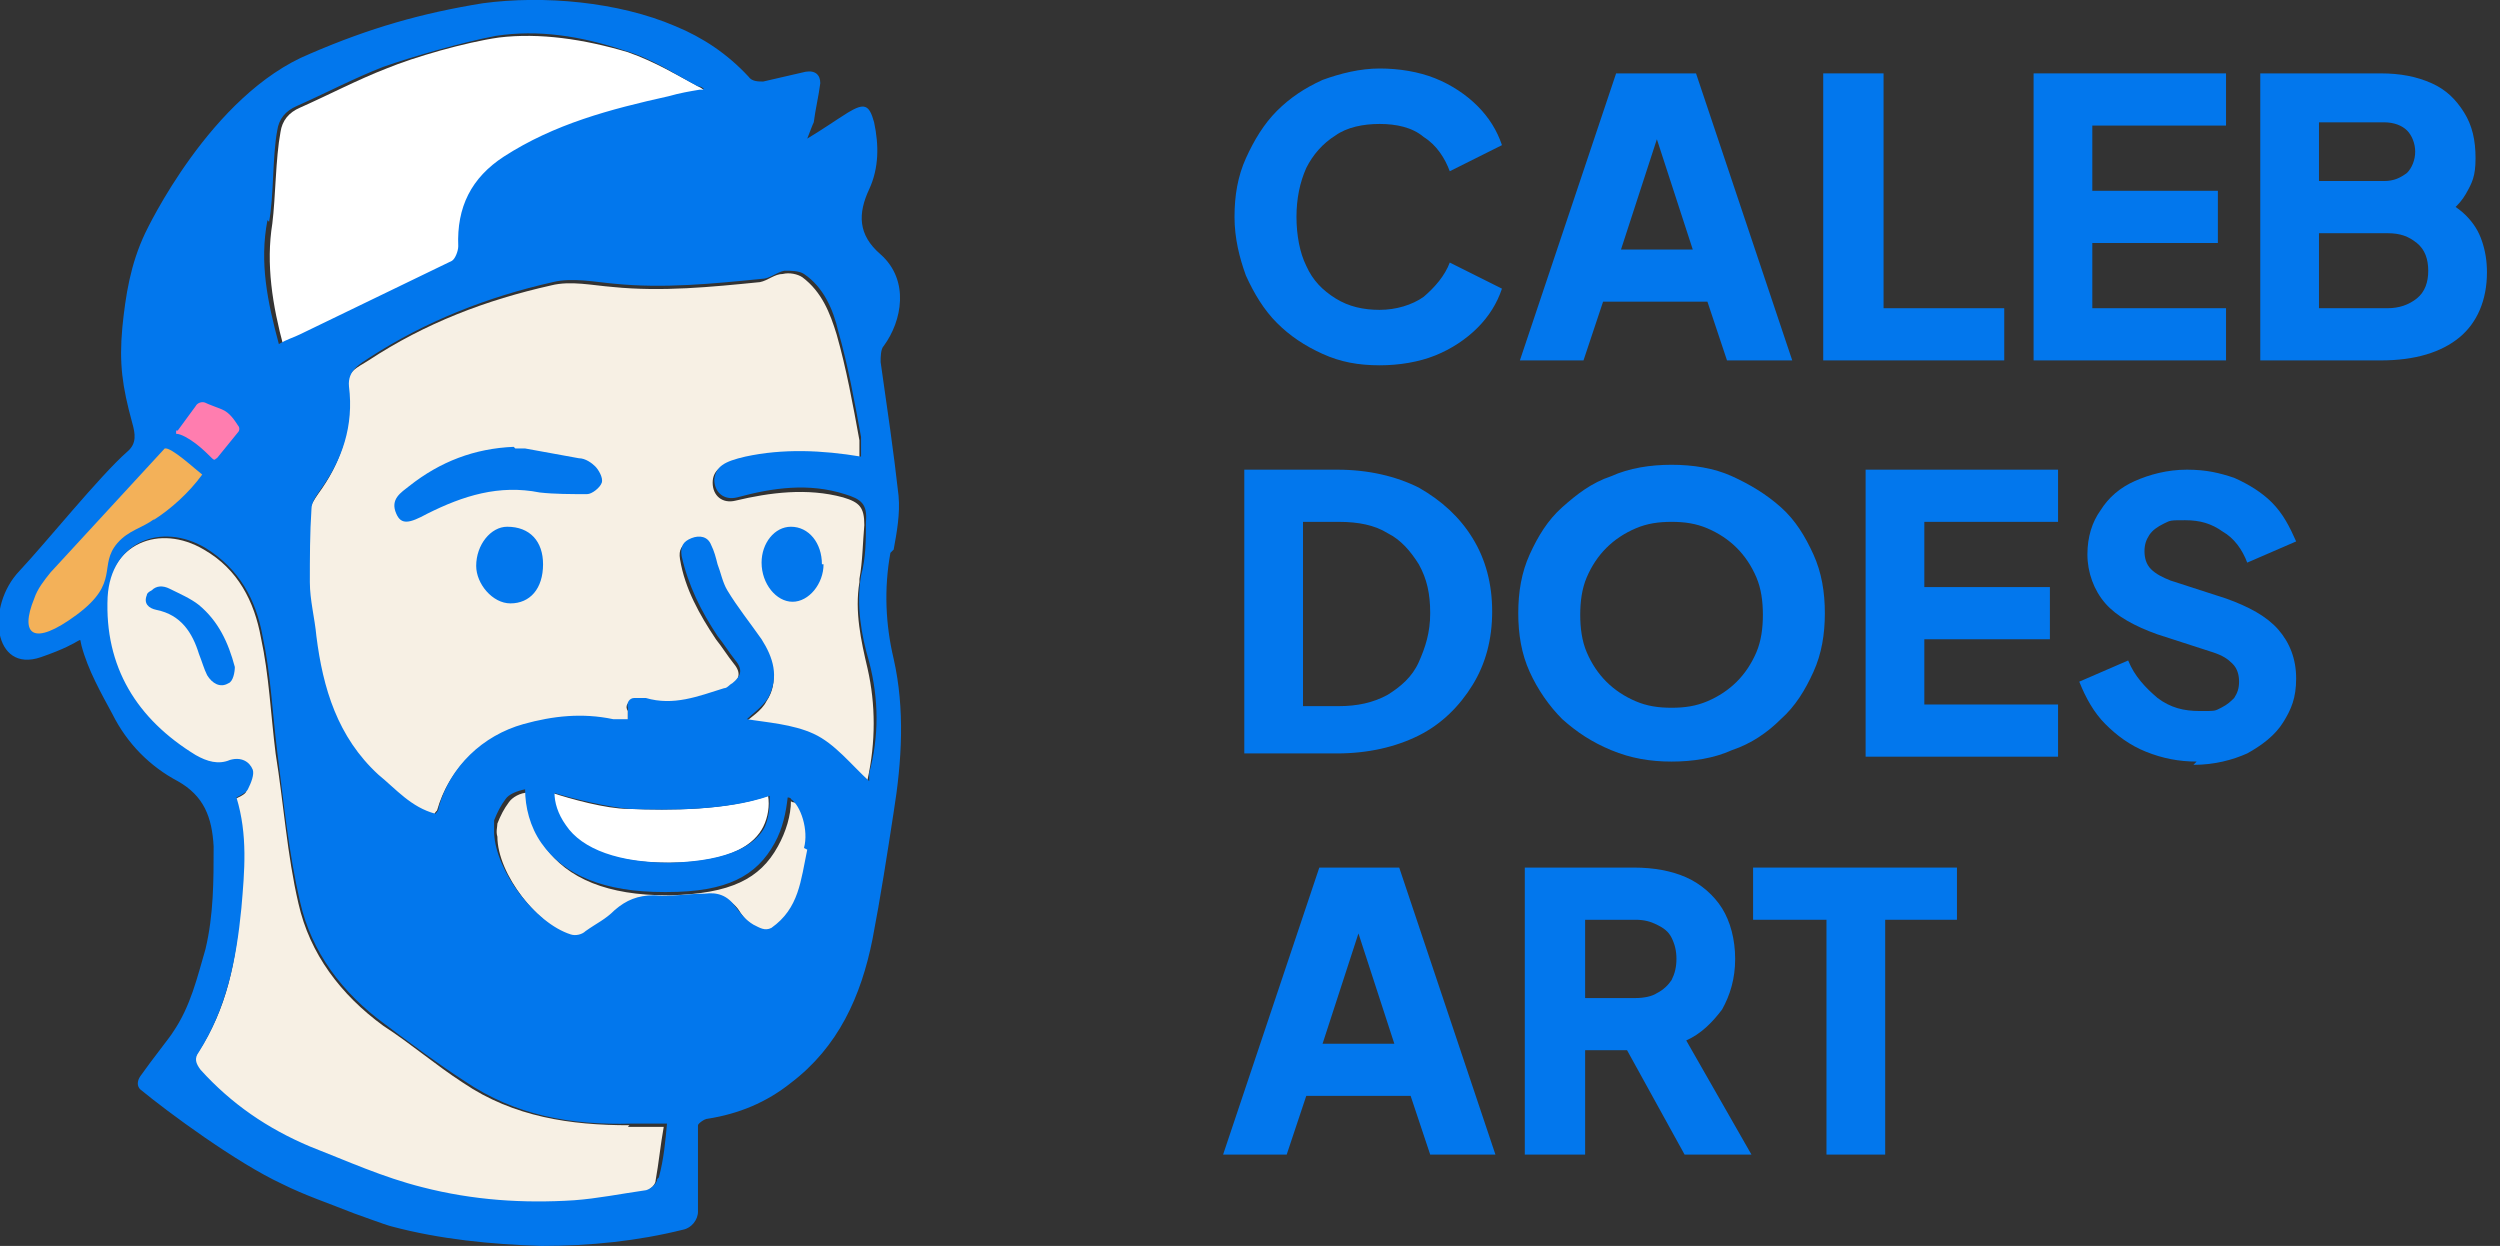 <?xml version="1.0" encoding="UTF-8"?>
<svg data-id="Layer_1" xmlns="http://www.w3.org/2000/svg" version="1.1" viewBox="0 0 153.3 76.4">
  <rect x="0" y="0" width="153.3" height="76.4" fill="#333333" stroke="none"/>
  <!-- Generator: Adobe Illustrator 29.6.1, SVG Export Plug-In . SVG Version: 2.1.1 Build 9)  -->
  <defs>
    <style>
      .st0 {
        fill: #f3b159;
      }

      .st1 {
        fill: #ff7daf;
      }

      .st2 {
        fill: #fff;
      }

      .st3 {
        fill: #f7f0e4;
      }

      .st4 {
        fill: #0277ed;
      }
    </style>
  </defs>
  <g>
    <g>
      <path class="st4" d="M31.6,27.5c.2,0,.4,0,.6,0,1.1.2,2.2.4,3.3.6.4,0,.8.3,1,.5.2.2.5.7.4,1-.1.3-.6.7-.9.7-1,0-2,0-2.9-.1-2.5-.5-4.7.2-6.9,1.3-1.1.6-1.6.7-1.9,0-.4-.9.3-1.3.8-1.7,1.9-1.5,4-2.3,6.4-2.4Z"/>
      <path class="st4" d="M31.3,37c-1.1,0-2.1-1.2-2.1-2.3,0-1.3.9-2.4,1.9-2.4,1.4,0,2.2.9,2.2,2.3,0,1.5-.8,2.4-2,2.4Z"/>
      <path class="st4" d="M50.5,34.6c0,1.2-.9,2.3-1.9,2.3-1,0-1.9-1.1-1.9-2.4,0-1.2.8-2.2,1.8-2.2,1.1,0,1.9,1,1.9,2.3Z"/>
      <path class="st4" d="M9.3,36.2c.3-.3.7-.3,1.1-.1.6.3,1.3.6,1.8,1,1.2,1,1.8,2.3,2.2,3.8,0,.3-.1.9-.4,1-.5.3-1,0-1.3-.5-.2-.4-.3-.8-.5-1.3-.4-1.3-1.1-2.4-2.6-2.7-.5-.1-.8-.4-.6-.9,0-.1.1-.2.3-.3Z"/>
      <path class="st3" d="M48.7,49.2c0,0-.2,0-.2-.1,0,.9-.3,1.9-.8,2.8-1.1,2-2.9,2.9-6.6,3,0,0-.2,0-.2,0-3.6,0-6.1-1-7.5-3-.7-1-.9-2.2-1-3.3-.5,0-1,.3-1.2.6-.3.4-.5.8-.7,1.3,0,.2-.1.5,0,.8,0,2.3,2.5,5.5,4.7,6.2.3,0,.7,0,.9-.2.6-.5,1.2-.7,1.8-1.3.7-.7,1.4-1,2.4-.9,1,0,2.1,0,3.1-.1.8,0,1.4.1,1.9.8.3.5.6.8,1.1,1.1.4.2.7.5,1.1.2,1.7-1.2,1.8-2.9,2.2-4.8.2-1.1-.2-2.6-.8-3Z"/>
      <path class="st2" d="M18.6,20.6c3.1-1.5,6.2-3,9.3-4.5.2-.1.4-.6.4-.9,0-2.3.8-4.2,2.8-5.5,3.1-2,6.6-2.9,10.1-3.7.6-.1,1.2-.2,1.9-.4.1,0,.2,0,.2,0,0,0,0,0,0-.1-.1,0-.2,0-.3-.1-1.5-.8-2.8-1.6-4.5-2.2-2.7-.8-5.4-1.2-7.9-.9-2.1.3-5.2,1.2-6.9,1.9-1.8.7-3.5,1.6-5.3,2.4-.7.3-1.1.8-1.2,1.5-.3,1.6-.3,4-.5,5.6-.4,2.5,0,5,.7,7.6.5-.2.9-.4,1.3-.6Z"/>
      <path class="st3" d="M38.6,69c-3.6,0-7.1-.5-10.2-2.6-1.7-1.1-3.2-2.4-4.9-3.5-2.6-1.9-4.5-4.4-5.2-7.5-.7-3-.9-6.1-1.4-9.2-.3-2.4-.4-4.8-.9-7.1-.4-2.2-1.4-4.2-3.5-5.4-2.7-1.6-5.8-.4-6,3-.3,4.3,1.8,7.5,5.4,9.7.6.4,1.3.6,2.1.3.7-.3,1.2,0,1.4.6.1.3-.1.8-.3,1.2,0,.2-.5.4-.7.5.7,2.3.5,4.6.3,6.8-.2,3.1-.8,6.1-2.6,8.8-.3.4-.2.7.1,1.1,1.8,2.2,4.1,3.7,6.7,4.7,2.3.9,4.5,2,6.9,2.5,3,.7,6.1,1,9.3.8,1.5-.1,2.9-.3,4.3-.6.3,0,.8-.4.8-.7.2-1.1.3-2.2.5-3.3-.8,0-1.5,0-2.2,0Z"/>
      <path class="st2" d="M41,52.9c3.9,0,5.3-1.2,5.8-2.2.3-.6.4-1.3.3-1.9-2.6.9-6,.9-8.6.8-1.3,0-3.5-.6-4.7-1,0,.6.2,1.3.7,2,1.1,1.5,3.3,2.3,6.4,2.3Z"/>
      <path class="st3" d="M52.7,35.5c.2-1.1.2-2.2.3-3.3,0-1.1-.3-1.4-1.3-1.7-2.2-.6-4.5-.3-6.6.2-.8.2-1.4-.3-1.4-1.1,0-.8.6-1.2,1.9-1.4,2.3-.5,4.6-.5,7.1,0,0-.5,0-.9,0-1.2-.4-2.2-.8-4.4-1.4-6.5-.4-1.3-.9-2.6-2.1-3.5-.3-.2-.8-.3-1.2-.2-.5,0-.9.4-1.4.5-3,.3-6,.6-9,.3-1.3-.1-2.6-.4-3.8-.1-4,.9-7.7,2.3-11.2,4.6-.6.4-1.5.7-1.3,1.8.3,2.4-.4,4.5-1.8,6.4-.2.3-.5.7-.5,1.1,0,1.5-.2,3-.1,4.5,0,1.1.3,2.2.4,3.3.4,3.2,1.3,6.2,3.8,8.5,1.1.9,2,2,3.5,2.4,0-.2.1-.3.2-.4.7-2.5,2.7-4.5,5.2-5.1,1.8-.5,3.7-.7,5.5-.3.4,0,.7,0,1,0v-.7c-.2-.3,0-.6.3-.6.2,0,.5,0,.7,0,1.7.5,3.3-.1,4.8-.6.2,0,.3-.2.5-.3.5-.4.7-.8.2-1.4-.4-.5-.7-1-1.1-1.5-1-1.5-1.9-3.1-2.2-4.9-.1-.6.1-.9.6-1.1.5-.2,1,0,1.2.4.2.4.3.8.4,1.2.2.5.3,1.2.6,1.6.7,1,1.4,2,2.1,3,.8,1.1,1.2,2.4.4,3.6-.3.6-1,1-1.3,1.3,1.3.2,2.9.3,4.1.9,1.3.6,2.3,1.9,3.4,2.9,0,0,0-.1,0-.3.5-2.3.5-4.6,0-6.8-.4-1.7-.8-3.5-.5-5.3Z"/>
      <path class="st4" d="M54.8,33.7c.2-1.1.4-2.2.3-3.3-.3-2.7-.7-5.4-1.1-8.2,0-.3,0-.8.2-1,1.1-1.5,1.6-4-.2-5.6-1.4-1.2-1.4-2.5-.7-4,.6-1.3.6-2.7.3-4.1-.3-1.1-.6-1.2-1.6-.6-.8.5-1.5,1-2.5,1.6.2-.5.3-.8.4-1,.1-.8.3-1.6.4-2.4,0-.5-.3-.8-.9-.7-.9.2-1.7.4-2.6.6-.3,0-.7,0-.9-.3-1.3-1.4-2.8-2.4-4.5-3.1C37.9.1,33.3-.3,29.6.2c-3.7.6-6.9,1.5-10.6,3.1-6.1,2.5-10,10.8-10.1,11-.9,1.9-1.2,3.8-1.4,5.8-.2,2.2,0,3.6.6,5.8.2.7.3,1.3-.3,1.8-1.7,1.5-5,5.6-6.6,7.3-2.1,2.2-1.6,6.3,1.3,5.3s2.3-1.4,2.5-.7c.4,1.5,1.2,2.9,1.9,4.2.9,1.8,2.3,3.2,4,4.1,1.6.9,2.1,2.2,2.2,4,0,2.1,0,4.2-.5,6.3-.5,1.7-.9,3.5-2,5.1-.1.2-1.3,1.7-2,2.7-.2.3-.2.6,0,.8,1.7,1.4,5.9,4.5,8.7,5.8,1.4.7,2.9,1.2,4.4,1.8.3.1,1.9.7,2.3.8,3,.8,6.1,1.1,9.2,1.2,3,0,5.9-.3,8.7-1,.5-.1.9-.6.9-1.1v-1.7s0,0,0,0c0-1.3,0-2.4,0-3.6,0-.1.4-.4.6-.4,1.9-.3,3.6-1,5.1-2.2,2.9-2.2,4.3-5.3,5-8.8.5-2.6.9-5.2,1.3-7.8.5-3.1.7-6.3,0-9.4-.5-2.1-.6-4.3-.2-6.5ZM16.5,13.6c.3-1.6.2-4,.5-5.6.1-.7.5-1.2,1.2-1.5,1.8-.8,3.5-1.7,5.3-2.4,1.7-.6,4.8-1.5,6.9-1.9,2.6-.4,5.2,0,7.9.9,1.7.5,3,1.4,4.5,2.2.1,0,.2,0,.3.1,0,0,.1,0,0,.1,0,0,0,0-.2,0-.6.1-1.2.2-1.9.4-3.6.8-7,1.7-10.1,3.7-2,1.3-2.9,3.1-2.8,5.5,0,.3-.2.8-.4.9-3.1,1.5-6.2,3-9.3,4.5-.4.2-.8.3-1.3.6-.7-2.6-1.2-5-.7-7.6ZM40.3,72.3c0,.3-.5.7-.8.7-1.4.2-2.9.5-4.3.6-3.1.2-6.2,0-9.3-.8-2.4-.6-4.6-1.6-6.9-2.5-2.6-1.1-4.8-2.6-6.7-4.7-.3-.4-.4-.7-.1-1.1,1.7-2.7,2.3-5.7,2.6-8.8.2-2.3.4-4.5-.3-6.8.2-.1.6-.3.7-.5.2-.4.4-.9.3-1.2-.2-.5-.7-.8-1.4-.6-.7.3-1.4.1-2.1-.3-3.6-2.2-5.6-5.4-5.4-9.7.2-3.4,3.3-4.6,6-3,2.1,1.3,3.1,3.2,3.5,5.4.5,2.3.6,4.7.9,7.1.4,3.1.7,6.2,1.4,9.2.7,3.1,2.6,5.6,5.2,7.5,1.6,1.2,3.2,2.4,4.9,3.5,3.1,2.1,6.5,2.7,10.2,2.6.7,0,1.4,0,2.2,0-.1,1.1-.2,2.2-.5,3.3ZM49.5,52.1c-.4,1.9-.5,3.6-2.2,4.8-.4.2-.7,0-1.1-.2-.5-.3-.7-.6-1.1-1.1-.5-.7-1.1-.9-1.9-.8-1,0-2.1.2-3.1.1-1,0-1.7.3-2.4.9-.6.6-1.1.8-1.8,1.3-.2.2-.6.3-.9.2-2.2-.7-4.6-3.9-4.7-6.2,0-.2,0-.6,0-.8.2-.5.4-.9.7-1.3.2-.3.7-.5,1.2-.6,0,1.1.3,2.3,1,3.3,1.4,2,3.9,3,7.5,3s.2,0,.2,0c3.7,0,5.5-1,6.6-3,.5-.9.7-1.9.8-2.8,0,0,.2,0,.2.1.6.4,1.1,1.9.8,3ZM33.9,48.6c1.3.4,3.4.9,4.7,1,2.5.1,6,.1,8.6-.8,0,.5,0,1.2-.3,1.9-.5,1-2,2.1-5.8,2.2-3.1,0-5.4-.8-6.4-2.3-.5-.7-.7-1.4-.7-2ZM53.3,47.6c0,.2,0,.3,0,.3-1.1-1-2.1-2.3-3.4-2.9-1.3-.6-2.9-.7-4.1-.9.3-.3.9-.7,1.3-1.3.7-1.3.3-2.5-.4-3.6-.7-1-1.5-2-2.1-3-.3-.5-.4-1.1-.6-1.6-.1-.4-.2-.8-.4-1.2-.2-.5-.7-.6-1.2-.4-.5.2-.7.5-.6,1.1.4,1.8,1.2,3.4,2.2,4.9.4.5.7,1,1.1,1.5.5.6.3,1-.2,1.4-.2.1-.3.3-.5.3-1.6.5-3.1,1.1-4.8.6-.2,0-.4,0-.7,0-.3,0-.5.3-.4.6v.7c-.1,0-.5,0-.9,0-1.9-.4-3.7-.2-5.5.3-2.5.7-4.5,2.6-5.2,5.1,0,.1,0,.2-.2.4-1.5-.4-2.4-1.5-3.5-2.4-2.5-2.3-3.4-5.3-3.8-8.5-.1-1.1-.4-2.2-.4-3.3,0-1.5,0-3,.1-4.5,0-.4.3-.8.5-1.1,1.4-1.9,2.1-4,1.8-6.4-.1-1,.7-1.4,1.3-1.8,3.4-2.2,7.2-3.7,11.2-4.6,1.2-.3,2.6,0,3.8.1,3,.3,6,0,9-.3.5,0,.9-.4,1.4-.5.4,0,.9,0,1.2.2,1.2.8,1.8,2.2,2.1,3.5.6,2.1,1,4.3,1.4,6.5,0,.3,0,.7,0,1.2-2.4-.4-4.8-.5-7.1,0-1.3.3-1.8.6-1.9,1.4,0,.8.6,1.3,1.4,1.1,2.2-.6,4.4-.9,6.6-.2,1,.3,1.4.6,1.3,1.7,0,1.1,0,2.2-.3,3.3-.3,1.8,0,3.6.5,5.3.6,2.3.6,4.6,0,6.8Z"/>
      <path class="st4" d="M31.6,27.5c.2,0,.4,0,.6,0,1.1.2,2.2.4,3.3.6.4,0,.8.3,1,.5.2.2.5.7.4,1-.1.3-.6.7-.9.7-1,0-2,0-2.9-.1-2.5-.5-4.7.2-6.9,1.3-1.1.6-1.6.7-1.9,0-.4-.9.3-1.3.8-1.7,1.9-1.5,4-2.3,6.4-2.4Z"/>
      <path class="st4" d="M31.3,37c-1.1,0-2.1-1.2-2.1-2.3,0-1.3.9-2.4,1.9-2.4,1.4,0,2.2.9,2.2,2.3,0,1.5-.8,2.4-2,2.4Z"/>
      <path class="st4" d="M50.5,34.6c0,1.2-.9,2.3-1.9,2.3-1,0-1.9-1.1-1.9-2.4,0-1.2.8-2.2,1.8-2.2,1.1,0,1.9,1,1.9,2.3Z"/>
      <path class="st4" d="M9.3,36.2c.3-.3.7-.3,1.1-.1.6.3,1.3.6,1.8,1,1.2,1,1.8,2.3,2.2,3.8,0,.3-.1.9-.4,1-.5.3-1,0-1.3-.5-.2-.4-.3-.8-.5-1.3-.4-1.3-1.1-2.4-2.6-2.7-.5-.1-.8-.4-.6-.9,0-.1.1-.2.3-.3Z"/>
    </g>
    <path class="st0" d="M9.4,31.9c1.1-.7,2.2-1.7,3-2.8-.4-.3-1.9-1.7-2.3-1.6l-7,7.6c-.4.5-.8,1-1,1.6-.9,2.2-.1,3,2.6,1s1.3-3,2.5-4.4c.7-.8,1.5-.9,2.3-1.5Z"/>
    <path class="st1" d="M10.8,26.4c0,0,0,.2,0,.2.3,0,.8.3,1.2.6s.8.7,1,.9.2,0,.3,0l1.3-1.6c.1-.1.1-.3,0-.4-.2-.3-.5-.8-1-1s-.8-.3-1-.4-.5,0-.6.2l-1.1,1.5Z"/>
  </g>
  <g>
    <path class="st4" d="M84.6,22.4c-1.3,0-2.4-.2-3.5-.7-1.1-.5-2-1.1-2.8-1.9-.8-.8-1.4-1.8-1.9-2.9-.4-1.1-.7-2.3-.7-3.6s.2-2.5.7-3.6,1.1-2.1,1.9-2.9,1.7-1.4,2.8-1.9c1.1-.4,2.3-.7,3.5-.7s2.4.2,3.4.6,1.9,1,2.6,1.7,1.2,1.5,1.5,2.4l-3.2,1.6c-.3-.8-.8-1.6-1.6-2.1-.7-.6-1.7-.8-2.7-.8s-2,.2-2.7.7c-.8.5-1.4,1.2-1.8,2-.4.9-.6,1.9-.6,3s.2,2.2.6,3c.4.9,1,1.5,1.8,2,.8.5,1.7.7,2.7.7s2-.3,2.7-.8c.7-.6,1.3-1.3,1.6-2.1l3.2,1.6c-.3.9-.8,1.7-1.5,2.4s-1.6,1.3-2.6,1.7c-1,.4-2.2.6-3.4.6Z"/>
    <path class="st4" d="M93.2,22.1l5.9-17.6h4.9l5.9,17.6h-4l-1.2-3.6h-6.4l-1.2,3.6h-4ZM99.4,15.3h4.4l-2.7-8.3h1l-2.7,8.3Z"/>
    <path class="st4" d="M111.8,22.1V4.5h3.7v14.4h7.4v3.2h-11.1Z"/>
    <path class="st4" d="M124.7,22.1V4.5h11.8v3.2h-8.2v4h7.7v3.2h-7.7v4h8.2v3.2h-11.8Z"/>
    <path class="st4" d="M138.6,22.1V4.5h7.4c1.2,0,2.2.2,3.1.6s1.5,1,2,1.8c.5.8.7,1.7.7,2.8s-.2,1.5-.6,2.2c-.4.7-1.1,1.3-2.1,1.8v-1.8c.9.4,1.6.8,2.1,1.3.5.5.8,1,1,1.6.2.6.3,1.2.3,1.9,0,1.7-.6,3.1-1.7,4s-2.7,1.4-4.8,1.4h-7.4ZM142.2,11.1h4c.6,0,1-.2,1.4-.5.3-.3.5-.8.5-1.3s-.2-1-.5-1.3c-.3-.3-.8-.5-1.4-.5h-4v3.5ZM142.2,18.9h4.2c.7,0,1.3-.2,1.8-.6s.7-1,.7-1.7-.2-1.3-.7-1.7-1-.6-1.8-.6h-4.2v4.6Z"/>
    <path class="st4" d="M76.3,46.4v-17.6h5.7c1.9,0,3.6.4,5,1.1,1.4.8,2.5,1.8,3.3,3.1.8,1.3,1.2,2.8,1.2,4.5s-.4,3.2-1.2,4.5c-.8,1.3-1.9,2.4-3.3,3.1s-3.1,1.1-5,1.1h-5.7ZM79.9,43.3h2.2c1.1,0,2.1-.2,3-.7.8-.5,1.5-1.1,1.9-2s.7-1.8.7-3-.2-2.1-.7-3c-.5-.8-1.1-1.5-1.9-1.9-.8-.5-1.8-.7-3-.7h-2.2v11.2Z"/>
    <path class="st4" d="M102.5,46.7c-1.3,0-2.5-.2-3.7-.7s-2.1-1.1-3-1.9c-.8-.8-1.5-1.8-2-2.9-.5-1.1-.7-2.3-.7-3.6s.2-2.5.7-3.6c.5-1.1,1.1-2.1,2-2.9s1.8-1.5,3-1.9c1.1-.5,2.4-.7,3.7-.7s2.6.2,3.7.7c1.1.5,2.1,1.1,3,1.9s1.5,1.8,2,2.9c.5,1.1.7,2.3.7,3.6s-.2,2.5-.7,3.6c-.5,1.1-1.1,2.1-2,2.9-.8.8-1.8,1.5-3,1.9-1.1.5-2.4.7-3.7.7ZM102.5,43.4c.8,0,1.5-.1,2.2-.4.7-.3,1.3-.7,1.8-1.2.5-.5.9-1.1,1.2-1.8s.4-1.5.4-2.3-.1-1.6-.4-2.3-.7-1.3-1.2-1.8-1.1-.9-1.8-1.2c-.7-.3-1.4-.4-2.2-.4s-1.5.1-2.2.4-1.3.7-1.8,1.2c-.5.5-.9,1.1-1.2,1.8s-.4,1.5-.4,2.3.1,1.6.4,2.3.7,1.3,1.2,1.8c.5.5,1.1.9,1.8,1.2s1.4.4,2.2.4Z"/>
    <path class="st4" d="M114.4,46.4v-17.6h11.8v3.2h-8.2v4h7.7v3.2h-7.7v4h8.2v3.2h-11.8Z"/>
    <path class="st4" d="M134.7,46.7c-1.1,0-2.1-.2-3.1-.6s-1.8-1-2.5-1.7-1.2-1.6-1.6-2.6l3-1.3c.4,1,1.1,1.7,1.8,2.3.8.6,1.6.8,2.6.8s.9,0,1.3-.2c.4-.2.6-.4.8-.6.2-.3.3-.6.3-1s-.1-.8-.4-1.1-.6-.5-1.2-.7l-3.4-1.1c-1.4-.5-2.5-1.1-3.2-1.9s-1.1-1.9-1.1-3,.3-2,.8-2.7c.5-.8,1.2-1.4,2.1-1.8.9-.4,2-.7,3.2-.7s2,.2,2.9.5c.9.4,1.7.9,2.3,1.5.7.7,1.1,1.5,1.5,2.4l-3,1.3c-.3-.8-.8-1.5-1.5-1.9-.7-.5-1.4-.7-2.3-.7s-.9,0-1.3.2c-.4.2-.7.4-.9.7-.2.3-.3.6-.3,1s.1.8.4,1.1.7.5,1.2.7l3.4,1.1c1.4.5,2.5,1.1,3.2,1.9.7.8,1.1,1.8,1.1,3s-.3,1.9-.8,2.7c-.5.8-1.3,1.4-2.2,1.9-.9.4-2,.7-3.3.7Z"/>
    <path class="st4" d="M75,70.8l5.9-17.6h4.9l5.9,17.6h-4l-1.2-3.6h-6.4l-1.2,3.6h-4ZM81.1,64h4.4l-2.7-8.3h1l-2.7,8.3Z"/>
    <path class="st4" d="M93.5,70.8v-17.6h6.7c1.2,0,2.3.2,3.2.6.9.4,1.7,1.1,2.2,1.9.5.8.8,1.9.8,3.1s-.3,2.2-.8,3.1c-.6.8-1.3,1.5-2.2,1.9l4,7h-4.1l-4.3-7.8,2.4,1.4h-4.2v6.4h-3.7ZM97.2,61.2h3.1c.5,0,1-.1,1.3-.3.4-.2.7-.5.9-.8.2-.4.3-.8.3-1.3s-.1-.9-.3-1.3c-.2-.4-.5-.6-.9-.8-.4-.2-.8-.3-1.3-.3h-3.1v4.8Z"/>
    <path class="st4" d="M112,70.8v-14.4h-4.5v-3.2h12.5v3.2h-4.4v14.4h-3.7Z"/>
  </g>
</svg>